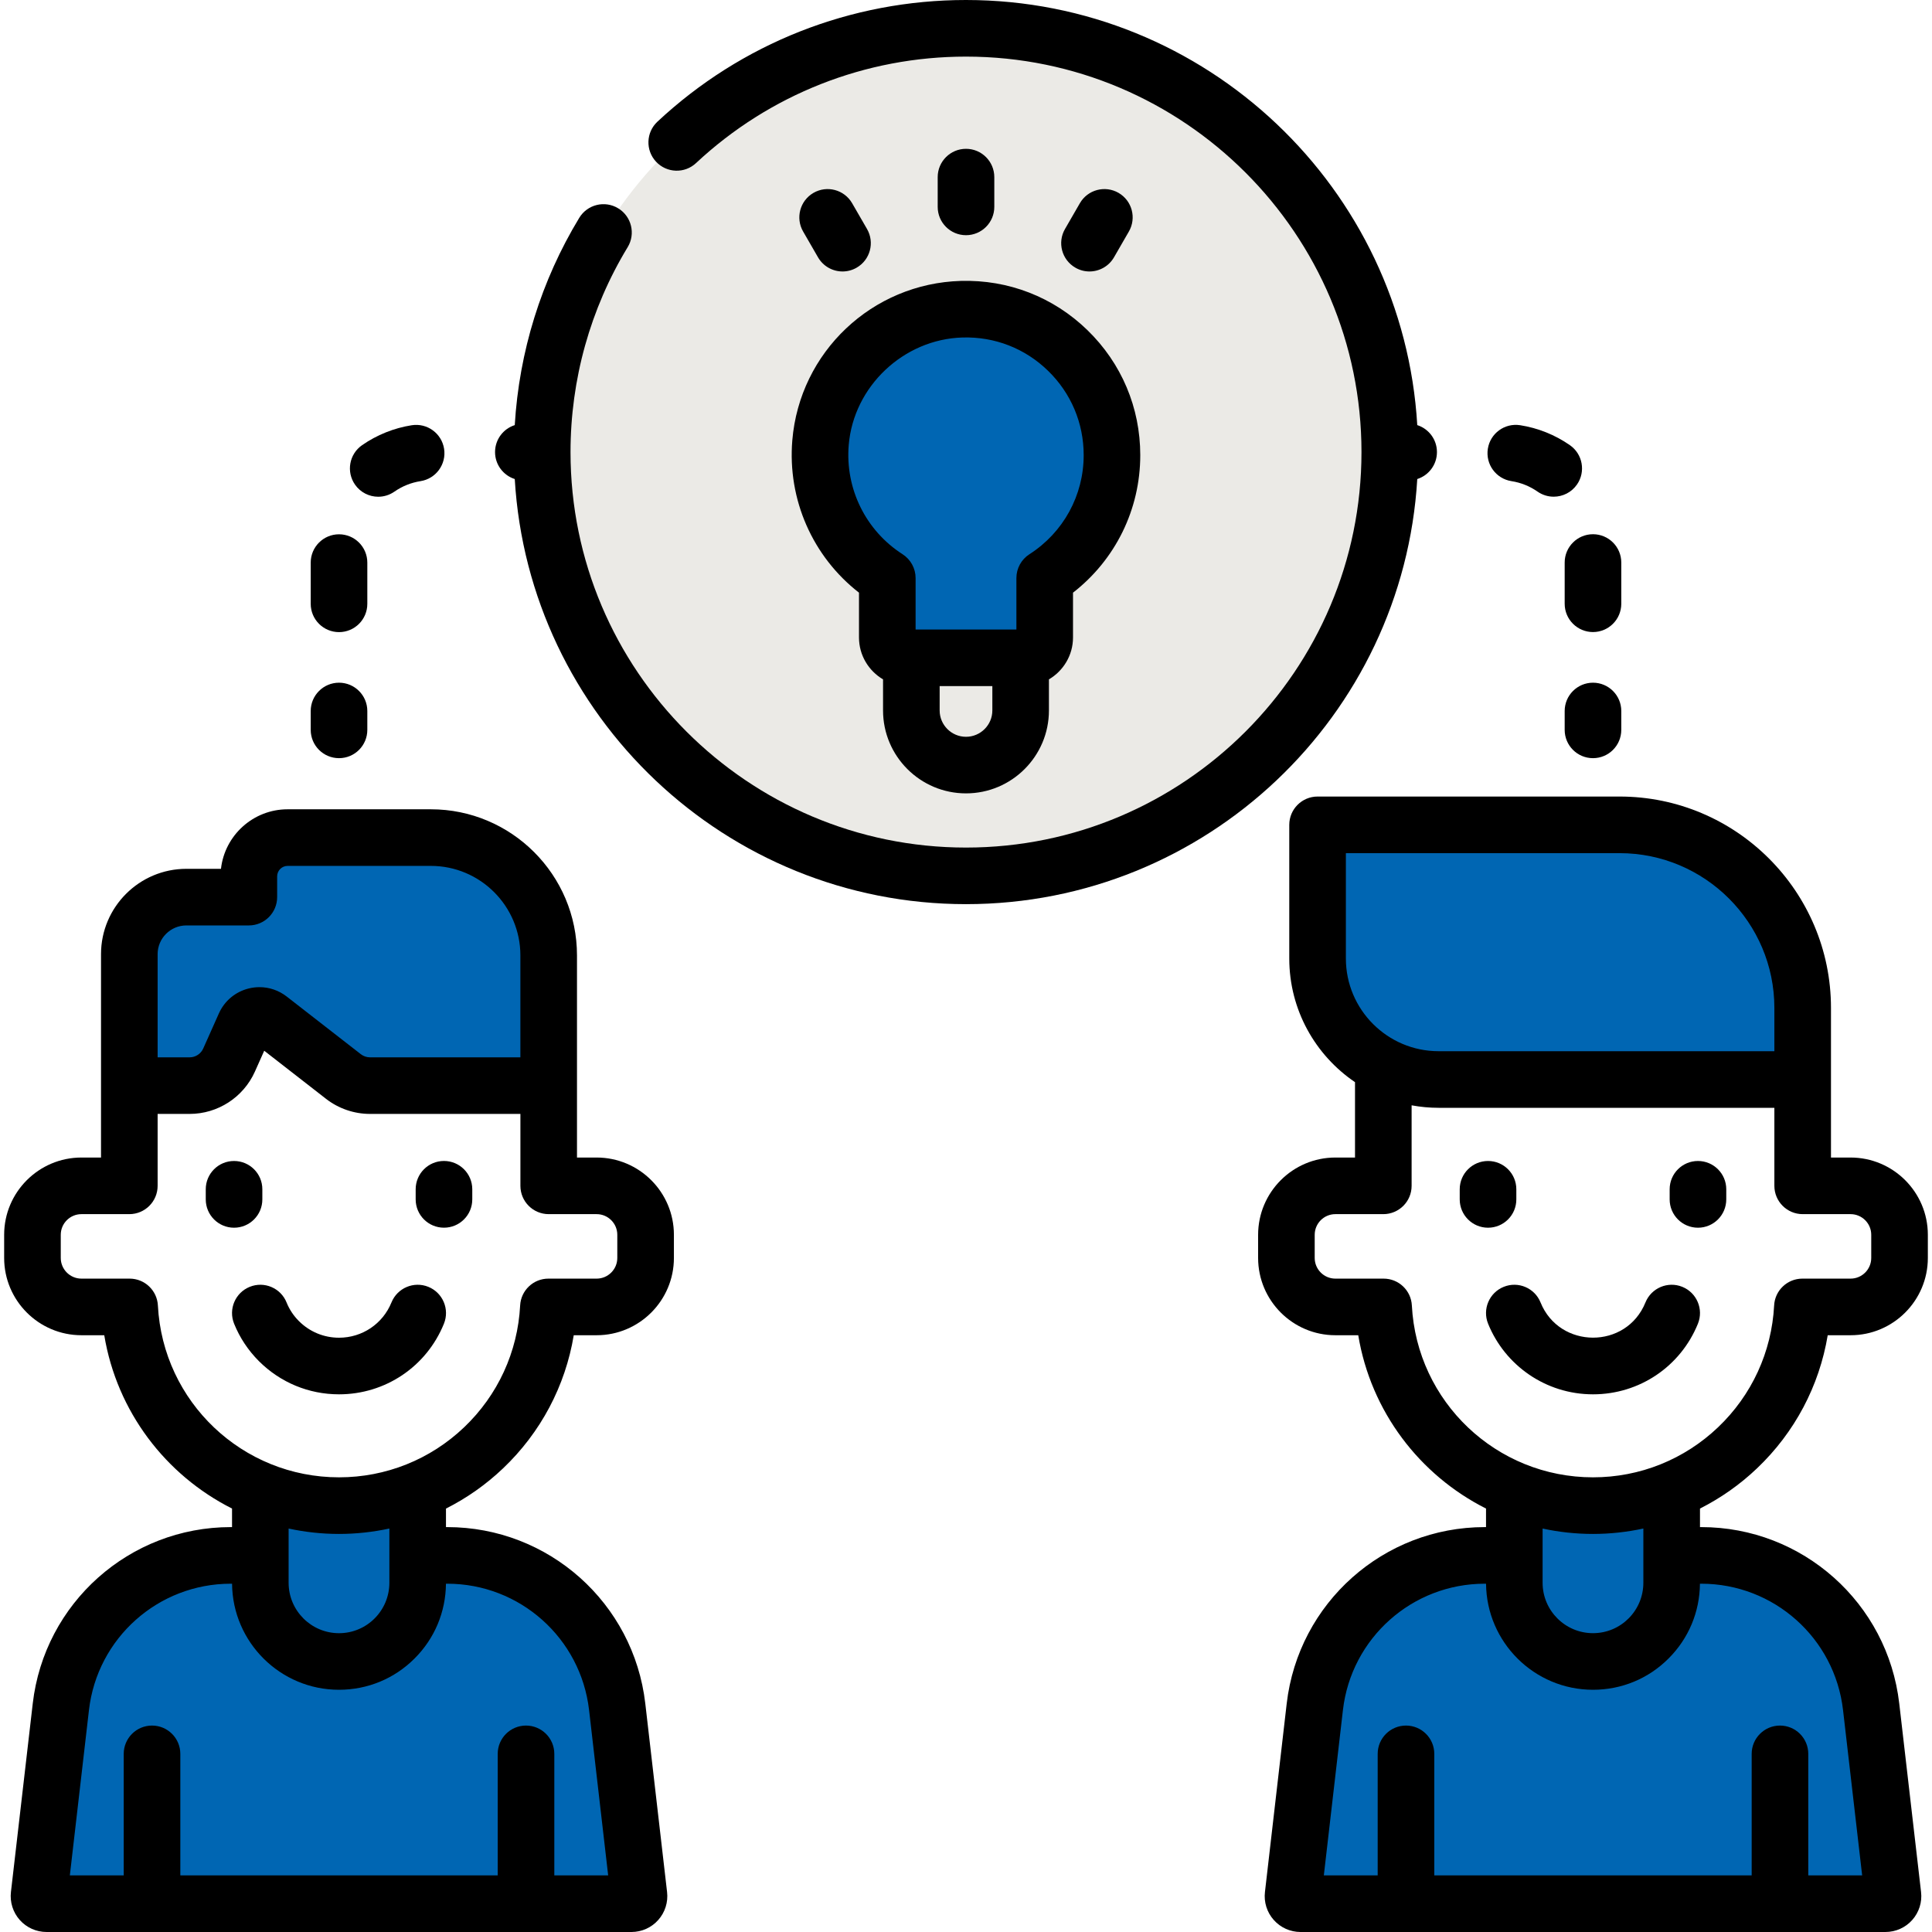 <svg width="80" height="80" viewBox="0 0 80 80" fill="none" xmlns="http://www.w3.org/2000/svg">
<g clip-path="url(#clip0)">
<path d="M26.148 78.828H1.928C1.741 78.828 1.596 78.665 1.617 78.48L2.52 70.674C2.933 67.101 5.958 64.406 9.555 64.406H18.521C22.118 64.406 25.143 67.101 25.556 70.674L26.459 78.48C26.48 78.665 26.335 78.828 26.148 78.828Z" fill="#0066B3"/>
<path d="M10.691 61.936V66.618C10.691 67.9 12.177 68.94 14.009 68.94C15.842 68.94 17.327 67.9 17.327 66.618V61.936H10.691Z" fill="#0066B3"/>
<path d="M5.355 44.953H7.852C8.558 44.953 9.198 44.538 9.486 43.893L10.134 42.443C10.31 42.048 10.809 41.923 11.151 42.188L14.221 44.577C14.535 44.821 14.922 44.954 15.32 44.954H22.721V39.562C22.721 36.868 20.536 34.683 17.842 34.683H11.91C11.023 34.683 10.304 35.402 10.304 36.289V37.148H7.717C6.413 37.148 5.356 38.205 5.356 39.51V44.953H5.355Z" fill="#0066B3"/>
<path d="M78.073 78.828H53.853C53.666 78.828 53.521 78.665 53.542 78.48L54.445 70.674C54.858 67.101 57.883 64.406 61.48 64.406H70.446C74.043 64.406 77.068 67.101 77.481 70.674L78.383 78.48C78.405 78.665 78.26 78.828 78.073 78.828Z" fill="#0066B3"/>
<path d="M62.673 61.567V66.495C62.673 67.846 64.158 68.94 65.991 68.94C67.823 68.94 69.309 67.846 69.309 66.495V61.567H62.673Z" fill="#0066B3"/>
<path d="M54.559 34.155H67.063C71.251 34.155 74.645 37.55 74.645 41.737V44.701H59.57C56.802 44.701 54.559 42.457 54.559 39.689V34.155Z" fill="#0066B3"/>
<path d="M40 36.267C49.691 36.267 57.548 28.411 57.548 18.72C57.548 9.028 49.691 1.172 40 1.172C30.309 1.172 22.452 9.028 22.452 18.72C22.452 28.411 30.309 36.267 40 36.267Z" fill="#EBEAE6"/>
<path d="M46.045 18.846C46.045 15.448 43.242 12.705 39.821 12.804C36.775 12.892 34.23 15.291 33.977 18.329C33.781 20.679 34.932 22.775 36.741 23.936V26.396C36.741 26.861 37.118 27.239 37.584 27.239H42.416C42.882 27.239 43.259 26.861 43.259 26.396V23.936C44.934 22.861 46.045 20.984 46.045 18.846Z" fill="#0066B3"/>
<path d="M17.736 53.285C17.137 53.042 16.453 53.331 16.21 53.931C15.85 54.818 14.997 55.392 14.038 55.392C13.412 55.392 12.823 55.148 12.379 54.705C12.155 54.482 11.983 54.222 11.866 53.932C11.624 53.332 10.941 53.042 10.341 53.285C9.741 53.527 9.451 54.21 9.693 54.81C9.928 55.393 10.275 55.915 10.723 56.364C11.61 57.248 12.787 57.736 14.038 57.736C15.956 57.736 17.662 56.588 18.382 54.812C18.625 54.212 18.336 53.529 17.736 53.285Z" fill="black"/>
<path d="M10.863 49.665V49.245C10.863 48.598 10.339 48.074 9.691 48.074C9.044 48.074 8.52 48.598 8.52 49.245V49.665C8.52 50.312 9.044 50.837 9.691 50.837C10.339 50.837 10.863 50.312 10.863 49.665Z" fill="black"/>
<path d="M18.384 48.073C17.736 48.073 17.212 48.598 17.212 49.245V49.664C17.212 50.312 17.736 50.836 18.384 50.836C19.031 50.836 19.556 50.312 19.556 49.664V49.245C19.556 48.598 19.031 48.073 18.384 48.073Z" fill="black"/>
<path d="M24.705 47.931H23.892V44.319C23.892 44.318 23.892 44.317 23.892 44.316V39.562C23.892 36.225 21.178 33.511 17.841 33.511H11.909C10.484 33.511 9.305 34.591 9.15 35.976H7.717C5.768 35.976 4.183 37.561 4.183 39.509V44.307C4.183 44.311 4.183 44.315 4.183 44.319V47.931H3.372C1.607 47.931 0.172 49.366 0.172 51.13V52.089C0.172 53.853 1.607 55.289 3.372 55.289H4.317C4.841 58.45 6.859 61.082 9.608 62.466V63.234H9.555C5.362 63.234 1.837 66.375 1.356 70.539L0.453 78.343C0.404 78.763 0.537 79.186 0.818 79.502C1.1 79.819 1.504 80 1.928 80H26.148C26.572 80 26.976 79.819 27.257 79.502C27.538 79.186 27.671 78.763 27.622 78.345L26.72 70.538C26.238 66.374 22.712 63.234 18.52 63.234H18.467V62.467C19.324 62.035 20.122 61.476 20.833 60.799C22.394 59.313 23.41 57.387 23.758 55.289H24.705C26.469 55.289 27.905 53.853 27.905 52.089V51.13C27.905 49.366 26.469 47.931 24.705 47.931ZM6.527 39.509C6.527 38.853 7.061 38.32 7.717 38.32H10.304C10.951 38.32 11.476 37.795 11.476 37.148V36.289C11.476 36.05 11.67 35.855 11.909 35.855H17.841C19.885 35.855 21.548 37.518 21.548 39.562V43.782H15.319C15.183 43.782 15.048 43.735 14.94 43.651L11.87 41.263C11.542 41.009 11.149 40.876 10.746 40.876C10.596 40.876 10.445 40.894 10.296 40.931C9.745 41.069 9.295 41.445 9.063 41.965L8.416 43.415C8.317 43.638 8.095 43.782 7.852 43.782H6.527V39.509ZM24.392 70.808L25.183 77.656H22.953V72.624C22.953 71.977 22.428 71.452 21.781 71.452C21.133 71.452 20.609 71.977 20.609 72.624V77.656H7.467V72.624C7.467 71.977 6.942 71.452 6.295 71.452C5.647 71.452 5.123 71.977 5.123 72.624V77.656H2.892L3.684 70.808C4.029 67.826 6.552 65.578 9.555 65.578H9.609C9.63 68.004 11.608 69.97 14.037 69.97C15.222 69.97 16.334 69.509 17.169 68.672C17.997 67.845 18.456 66.747 18.466 65.578H18.52C21.522 65.578 24.046 67.827 24.392 70.808ZM16.123 65.539C16.123 66.684 15.198 67.627 14.037 67.627C12.887 67.627 11.951 66.69 11.951 65.539V63.294C12.624 63.439 13.322 63.517 14.037 63.517C14.746 63.517 15.444 63.439 16.123 63.293V65.539ZM25.561 52.089C25.561 52.561 25.177 52.945 24.705 52.945H22.708C22.084 52.945 21.57 53.434 21.538 54.057C21.438 55.98 20.614 57.772 19.217 59.102C17.815 60.438 15.975 61.173 14.038 61.173C10.039 61.173 6.744 58.047 6.538 54.056C6.505 53.434 5.991 52.945 5.367 52.945H3.372C2.9 52.945 2.516 52.561 2.516 52.089V51.13C2.516 50.658 2.9 50.275 3.372 50.275H5.355C6.002 50.275 6.527 49.75 6.527 49.103V46.125H7.852C9.019 46.125 10.08 45.436 10.556 44.371L10.941 43.509L13.501 45.501C14.019 45.904 14.664 46.125 15.32 46.125H21.549V49.103C21.549 49.75 22.073 50.275 22.721 50.275H24.705C25.177 50.275 25.561 50.658 25.561 51.13V52.089Z" fill="black"/>
<path d="M70.307 54.812C70.55 54.212 70.261 53.529 69.661 53.285C69.062 53.042 68.378 53.331 68.135 53.931C67.342 55.887 64.572 55.864 63.791 53.932C63.549 53.332 62.866 53.042 62.266 53.285C61.666 53.527 61.376 54.21 61.618 54.81C62.31 56.525 63.995 57.736 65.963 57.736C67.881 57.736 69.587 56.588 70.307 54.812Z" fill="black"/>
<path d="M62.788 49.665V49.245C62.788 48.598 62.264 48.074 61.616 48.074C60.969 48.074 60.444 48.598 60.444 49.245V49.665C60.444 50.312 60.969 50.837 61.616 50.837C62.264 50.837 62.788 50.312 62.788 49.665Z" fill="black"/>
<path d="M70.309 50.837C70.956 50.837 71.481 50.312 71.481 49.665V49.245C71.481 48.598 70.956 48.074 70.309 48.074C69.661 48.074 69.137 48.598 69.137 49.245V49.665C69.137 50.312 69.661 50.837 70.309 50.837Z" fill="black"/>
<path d="M72.756 60.799C74.317 59.313 75.333 57.388 75.682 55.289H76.63C78.393 55.289 79.828 53.853 79.828 52.089V51.13C79.828 49.366 78.393 47.931 76.628 47.931H75.817V44.7C75.817 44.696 75.817 44.692 75.817 44.688V41.737C75.817 36.91 71.89 32.983 67.063 32.983H54.558C53.911 32.983 53.386 33.508 53.386 34.155V39.689C53.386 41.817 54.467 43.697 56.108 44.81V47.931H55.295C53.531 47.931 52.096 49.366 52.096 51.13V52.089C52.096 53.853 53.531 55.289 55.295 55.289H56.242C56.766 58.45 58.785 61.082 61.533 62.466V63.234H61.48C57.288 63.234 53.763 66.375 53.28 70.539L52.379 78.343C52.329 78.764 52.462 79.186 52.744 79.502C53.025 79.819 53.429 80 53.852 80H78.072C78.496 80 78.901 79.819 79.182 79.502C79.463 79.186 79.597 78.763 79.547 78.345L78.644 70.539C78.163 66.375 74.639 63.234 70.446 63.234H70.393V62.466C71.248 62.034 72.046 61.476 72.756 60.799ZM55.73 35.327H67.062C70.597 35.327 73.473 38.202 73.473 41.737V43.528H59.569C57.452 43.528 55.73 41.806 55.73 39.689V35.327ZM58.462 54.056C58.43 53.434 57.916 52.945 57.292 52.945H55.295C54.823 52.945 54.439 52.561 54.439 52.089V51.13C54.439 50.658 54.823 50.275 55.295 50.275H57.28C57.927 50.275 58.452 49.75 58.452 49.103V45.769C58.814 45.836 59.187 45.872 59.569 45.872H73.473V49.103C73.473 49.75 73.998 50.275 74.645 50.275H76.628C77.1 50.275 77.484 50.658 77.484 51.13V52.089C77.484 52.561 77.101 52.945 76.629 52.945H74.633C74.01 52.945 73.495 53.433 73.463 54.056C73.362 55.98 72.537 57.772 71.14 59.102C70.444 59.764 69.641 60.279 68.772 60.63C68.766 60.632 68.761 60.635 68.755 60.637C67.877 60.989 66.932 61.173 65.963 61.173C61.964 61.173 58.669 58.047 58.462 54.056ZM76.316 70.808L77.108 77.656H74.877V72.624C74.877 71.977 74.353 71.452 73.705 71.452C73.058 71.452 72.533 71.977 72.533 72.624V77.656H59.391V72.624C59.391 71.977 58.867 71.452 58.219 71.452C57.572 71.452 57.047 71.977 57.047 72.624V77.656H54.817L55.608 70.808C55.954 67.826 58.478 65.578 61.48 65.578H61.534C61.555 68.004 63.533 69.97 65.963 69.97C67.147 69.97 68.26 69.509 69.094 68.672C69.922 67.844 70.381 66.747 70.391 65.578H70.445C73.447 65.578 75.971 67.826 76.316 70.808ZM68.048 65.539C68.048 66.684 67.123 67.626 65.962 67.626C64.812 67.626 63.876 66.69 63.876 65.539V63.294C64.549 63.439 65.247 63.517 65.962 63.517C66.671 63.517 67.369 63.439 68.048 63.293V65.539Z" fill="black"/>
<path d="M64.79 23.293V25C64.79 25.647 65.315 26.172 65.962 26.172C66.609 26.172 67.134 25.647 67.134 25V23.293C67.134 22.646 66.609 22.121 65.962 22.121C65.315 22.121 64.79 22.646 64.79 23.293Z" fill="black"/>
<path d="M62.586 19.923C62.977 19.984 63.341 20.13 63.667 20.357C63.871 20.499 64.105 20.567 64.335 20.567C64.706 20.567 65.071 20.391 65.299 20.064C65.668 19.533 65.537 18.802 65.005 18.433C64.394 18.007 63.681 17.721 62.946 17.607C62.305 17.507 61.707 17.945 61.608 18.584C61.508 19.224 61.946 19.823 62.586 19.923Z" fill="black"/>
<path d="M65.962 28.269C65.315 28.269 64.79 28.794 64.79 29.441V30.222C64.79 30.87 65.315 31.394 65.962 31.394C66.609 31.394 67.134 30.87 67.134 30.222V29.441C67.134 28.794 66.609 28.269 65.962 28.269Z" fill="black"/>
<path d="M14.038 31.394C14.685 31.394 15.21 30.87 15.21 30.222V29.441C15.21 28.794 14.685 28.269 14.038 28.269C13.391 28.269 12.866 28.794 12.866 29.441V30.222C12.866 30.87 13.391 31.394 14.038 31.394Z" fill="black"/>
<path d="M14.038 26.175C14.685 26.175 15.21 25.65 15.21 25.003V23.296C15.21 22.649 14.685 22.124 14.038 22.124C13.391 22.124 12.866 22.649 12.866 23.296V25.003C12.866 25.65 13.391 26.175 14.038 26.175Z" fill="black"/>
<path d="M15.662 20.569C15.893 20.569 16.127 20.5 16.331 20.358C16.657 20.131 17.021 19.985 17.413 19.923C18.052 19.823 18.489 19.223 18.389 18.584C18.288 17.945 17.69 17.508 17.049 17.608C16.314 17.723 15.603 18.009 14.991 18.435C14.46 18.805 14.33 19.535 14.7 20.067C14.927 20.393 15.292 20.569 15.662 20.569Z" fill="black"/>
<path d="M21.315 19.836C21.894 29.64 30.053 37.439 40 37.439C49.947 37.439 58.106 29.64 58.686 19.836C59.159 19.685 59.501 19.242 59.501 18.72C59.501 18.197 59.159 17.754 58.686 17.603C58.106 7.799 49.947 0 40 0C35.238 0 30.699 1.79 27.221 5.04C26.749 5.482 26.724 6.223 27.166 6.696C27.608 7.169 28.349 7.195 28.822 6.752C31.864 3.91 35.834 2.344 40 2.344C49.03 2.344 56.376 9.69 56.376 18.72C56.376 27.749 49.03 35.096 40 35.096C30.97 35.096 23.624 27.749 23.624 18.72C23.624 15.719 24.442 12.785 25.991 10.234C26.326 9.681 26.15 8.96 25.597 8.625C25.044 8.289 24.323 8.465 23.987 9.018C22.409 11.618 21.496 14.565 21.315 17.603C20.842 17.753 20.499 18.196 20.499 18.72C20.499 19.242 20.842 19.685 21.315 19.836Z" fill="black"/>
<path d="M35.569 24.541V26.396C35.569 27.135 35.97 27.78 36.565 28.131V29.418C36.565 31.312 38.106 32.852 40 32.852C41.894 32.852 43.434 31.312 43.434 29.418V28.131C44.029 27.78 44.431 27.135 44.431 26.396V24.541C46.186 23.178 47.216 21.094 47.216 18.846C47.216 16.879 46.439 15.041 45.028 13.67C43.617 12.299 41.756 11.576 39.787 11.632C36.113 11.738 33.113 14.575 32.808 18.231C32.604 20.688 33.651 23.049 35.569 24.541ZM41.091 29.418C41.091 30.019 40.601 30.509 40 30.509C39.398 30.509 38.909 30.019 38.909 29.418V28.41H41.091V29.418H41.091ZM35.144 18.426C35.346 16 37.415 14.045 39.855 13.975C41.189 13.936 42.443 14.425 43.395 15.351C44.348 16.276 44.873 17.518 44.873 18.846C44.873 20.513 44.033 22.047 42.626 22.95C42.29 23.165 42.087 23.537 42.087 23.936V26.067H37.913V23.936C37.913 23.537 37.709 23.165 37.373 22.949C35.848 21.971 34.993 20.237 35.144 18.426Z" fill="black"/>
<path d="M41.172 8.567V7.334C41.172 6.687 40.647 6.162 40 6.162C39.353 6.162 38.828 6.687 38.828 7.334V8.567C38.828 9.214 39.353 9.739 40 9.739C40.647 9.739 41.172 9.214 41.172 8.567Z" fill="black"/>
<path d="M34.888 11.241C35.087 11.241 35.288 11.19 35.473 11.083C36.033 10.76 36.225 10.043 35.902 9.483L35.285 8.415C34.962 7.855 34.245 7.663 33.685 7.986C33.124 8.31 32.932 9.027 33.256 9.587L33.872 10.654C34.089 11.03 34.483 11.241 34.888 11.241Z" fill="black"/>
<path d="M45.112 11.241C45.517 11.241 45.911 11.03 46.128 10.655L46.744 9.587C47.068 9.027 46.876 8.31 46.316 7.986C45.755 7.663 45.038 7.855 44.715 8.415L44.099 9.483C43.775 10.043 43.967 10.76 44.528 11.083C44.712 11.19 44.913 11.241 45.112 11.241Z" fill="black"/>
</g>
<defs>
<clipPath id="clip0">
<rect width="80" height="80" fill="white"/>
</clipPath>
</defs>
</svg>

